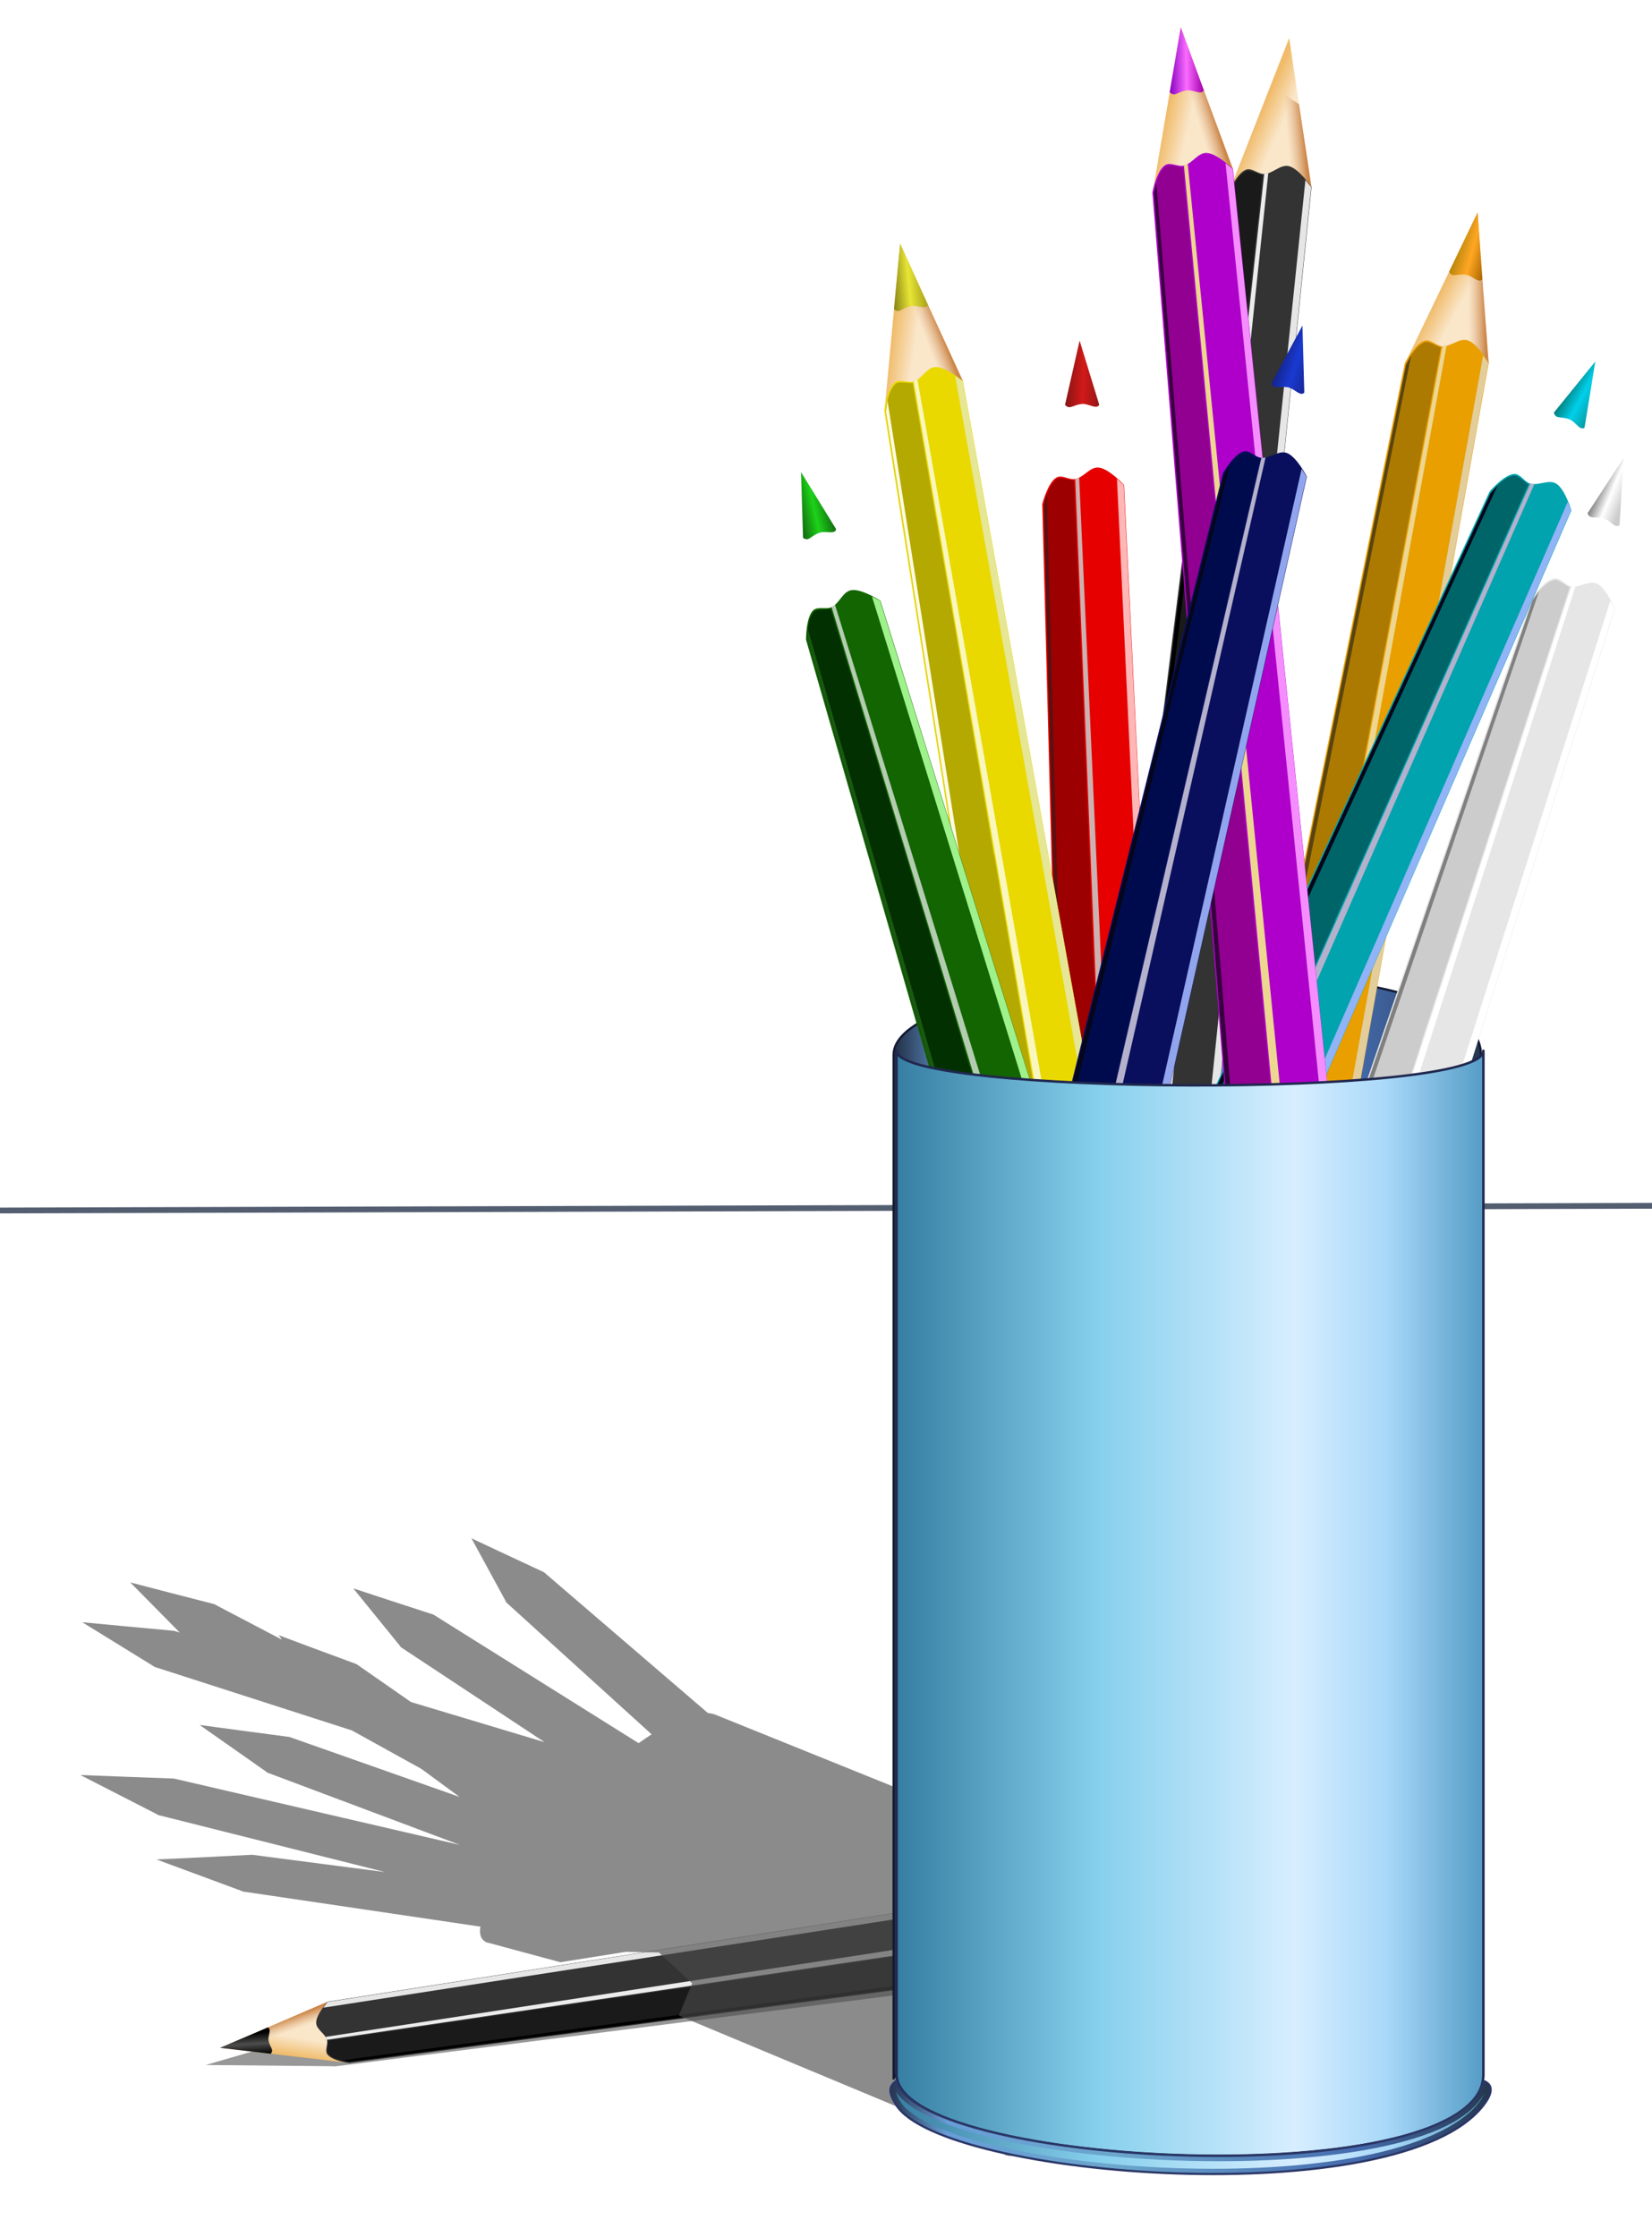 <?xml version="1.0" encoding="UTF-8" standalone="no"?>
<!-- Created with Inkscape (http://www.inkscape.org/) -->
<svg
    xmlns:inkscape="http://www.inkscape.org/namespaces/inkscape"
    xmlns:rdf="http://www.w3.org/1999/02/22-rdf-syntax-ns#"
    xmlns="http://www.w3.org/2000/svg"
    xmlns:sodipodi="http://sodipodi.sourceforge.net/DTD/sodipodi-0.dtd"
    xmlns:cc="http://creativecommons.org/ns#"
    xmlns:xlink="http://www.w3.org/1999/xlink"
    xmlns:dc="http://purl.org/dc/elements/1.1/"
    xmlns:svg="http://www.w3.org/2000/svg"
    xmlns:ns1="http://sozi.baierouge.fr"
    id="svg2"
    sodipodi:docname="lapis-de-cor.svg"
    inkscape:export-filename="/home/gustavo/Imagens/lapis-de-cor.png"
    viewBox="0 0 314.35 425.58"
    inkscape:export-xdpi="300"
    version="1.1"
    inkscape:export-ydpi="300"
    inkscape:version="0.48.2 r9819"
  >
  <defs
      id="defs4"
    >
    <linearGradient
        id="linearGradient5213"
      >
      <stop
          id="stop5215"
          style="stop-color:#23314a"
          offset="0"
      />
      <stop
          id="stop5217"
          style="stop-color:#689dd7"
          offset=".098"
      />
      <stop
          id="stop5219"
          style="stop-color:#6ba6cc"
          offset=".373"
      />
      <stop
          id="stop5221"
          style="stop-color:#456bae"
          offset=".778"
      />
      <stop
          id="stop5223"
          style="stop-color:#25374c"
          offset="1"
      />
    </linearGradient
    >
    <linearGradient
        id="linearGradient5187"
      >
      <stop
          id="stop5189"
          style="stop-color:#367ea2"
          offset="0"
      />
      <stop
          id="stop5191"
          style="stop-color:#87d0ed"
          offset=".346"
      />
      <stop
          id="stop5193"
          style="stop-color:#d7eeff"
          offset=".679"
      />
      <stop
          id="stop5195"
          style="stop-color:#a8d8f8"
          offset=".836"
      />
      <stop
          id="stop5197"
          style="stop-color:#559cc6"
          offset="1"
      />
    </linearGradient
    >
    <linearGradient
        id="linearGradient4191"
      >
      <stop
          id="stop4193"
          style="stop-color:#000000"
          offset="0"
      />
      <stop
          id="stop4195"
          style="stop-color:#4d4d4d"
          offset=".5"
      />
      <stop
          id="stop4197"
          style="stop-color:#000000"
          offset="1"
      />
    </linearGradient
    >
    <linearGradient
        id="linearGradient3919"
        inkscape:collect="always"
      >
      <stop
          id="stop3921"
          style="stop-color:#f0bb6a"
          offset="0"
      />
      <stop
          id="stop3923"
          style="stop-color:#fae6c9"
          offset="1"
      />
    </linearGradient
    >
    <linearGradient
        id="linearGradient3911"
        inkscape:collect="always"
      >
      <stop
          id="stop3913"
          style="stop-color:#cc8546"
          offset="0"
      />
      <stop
          id="stop3915"
          style="stop-color:#deaf85;stop-opacity:0"
          offset="1"
      />
    </linearGradient
    >
    <filter
        id="filter3882"
        inkscape:collect="always"
        color-interpolation-filters="sRGB"
      >
      <feGaussianBlur
          id="feGaussianBlur3884"
          stdDeviation="1.313"
          inkscape:collect="always"
      />
    </filter
    >
    <filter
        id="filter3886"
        inkscape:collect="always"
        color-interpolation-filters="sRGB"
      >
      <feGaussianBlur
          id="feGaussianBlur3888"
          stdDeviation="1.313"
          inkscape:collect="always"
      />
    </filter
    >
    <filter
        id="filter3890"
        inkscape:collect="always"
        color-interpolation-filters="sRGB"
      >
      <feGaussianBlur
          id="feGaussianBlur3892"
          stdDeviation="1.313"
          inkscape:collect="always"
      />
    </filter
    >
    <filter
        id="filter3894"
        inkscape:collect="always"
        color-interpolation-filters="sRGB"
      >
      <feGaussianBlur
          id="feGaussianBlur3896"
          stdDeviation="1.314"
          inkscape:collect="always"
      />
    </filter
    >
    <filter
        id="filter3907"
        inkscape:collect="always"
        color-interpolation-filters="sRGB"
      >
      <feGaussianBlur
          id="feGaussianBlur3909"
          stdDeviation="0.279"
          inkscape:collect="always"
      />
    </filter
    >
    <filter
        id="filter3969"
        inkscape:collect="always"
        color-interpolation-filters="sRGB"
      >
      <feGaussianBlur
          id="feGaussianBlur3971"
          stdDeviation="0.328"
          inkscape:collect="always"
      />
    </filter
    >
    <filter
        id="filter4095"
        inkscape:collect="always"
        color-interpolation-filters="sRGB"
      >
      <feGaussianBlur
          id="feGaussianBlur4097"
          stdDeviation="0.628"
          inkscape:collect="always"
      />
    </filter
    >
    <filter
        id="filter4099"
        inkscape:collect="always"
        color-interpolation-filters="sRGB"
      >
      <feGaussianBlur
          id="feGaussianBlur4101"
          stdDeviation="0.625"
          inkscape:collect="always"
      />
    </filter
    >
    <filter
        id="filter4258"
        inkscape:collect="always"
        color-interpolation-filters="sRGB"
      >
      <feGaussianBlur
          id="feGaussianBlur4260"
          stdDeviation="0.137"
          inkscape:collect="always"
      />
    </filter
    >
    <filter
        id="filter4278"
        inkscape:collect="always"
        color-interpolation-filters="sRGB"
      >
      <feGaussianBlur
          id="feGaussianBlur4280"
          stdDeviation="0.137"
          inkscape:collect="always"
      />
    </filter
    >
    <filter
        id="filter4298"
        inkscape:collect="always"
        color-interpolation-filters="sRGB"
      >
      <feGaussianBlur
          id="feGaussianBlur4300"
          stdDeviation="0.137"
          inkscape:collect="always"
      />
    </filter
    >
    <filter
        id="filter4318"
        inkscape:collect="always"
        color-interpolation-filters="sRGB"
      >
      <feGaussianBlur
          id="feGaussianBlur4320"
          stdDeviation="0.136"
          inkscape:collect="always"
      />
    </filter
    >
    <filter
        id="filter4338"
        inkscape:collect="always"
        color-interpolation-filters="sRGB"
      >
      <feGaussianBlur
          id="feGaussianBlur4340"
          stdDeviation="0.136"
          inkscape:collect="always"
      />
    </filter
    >
    <filter
        id="filter4358"
        inkscape:collect="always"
        color-interpolation-filters="sRGB"
      >
      <feGaussianBlur
          id="feGaussianBlur4360"
          stdDeviation="0.136"
          inkscape:collect="always"
      />
    </filter
    >
    <filter
        id="filter4378"
        inkscape:collect="always"
        color-interpolation-filters="sRGB"
      >
      <feGaussianBlur
          id="feGaussianBlur4380"
          stdDeviation="1.329"
          inkscape:collect="always"
      />
    </filter
    >
    <filter
        id="filter4398"
        inkscape:collect="always"
        color-interpolation-filters="sRGB"
      >
      <feGaussianBlur
          id="feGaussianBlur4400"
          stdDeviation="0.638"
          inkscape:collect="always"
      />
    </filter
    >
    <filter
        id="filter4442"
        height="1.027"
        width="3.122"
        color-interpolation-filters="sRGB"
        y="-.013"
        x="-1.061"
        inkscape:collect="always"
      >
      <feGaussianBlur
          id="feGaussianBlur4444"
          stdDeviation="2.481"
          inkscape:collect="always"
      />
    </filter
    >
    <filter
        id="filter5165"
        inkscape:collect="always"
        color-interpolation-filters="sRGB"
      >
      <feGaussianBlur
          id="feGaussianBlur5167"
          stdDeviation="0.747"
          inkscape:collect="always"
      />
    </filter
    >
    <filter
        id="filter5169"
        inkscape:collect="always"
        color-interpolation-filters="sRGB"
      >
      <feGaussianBlur
          id="feGaussianBlur5171"
          stdDeviation="0.39"
          inkscape:collect="always"
      />
    </filter
    >
    <filter
        id="filter5378"
        inkscape:collect="always"
      >
      <feGaussianBlur
          id="feGaussianBlur5380"
          stdDeviation="1.903"
          inkscape:collect="always"
      />
    </filter
    >
    <linearGradient
        id="linearGradient5726"
        y2="298.62"
        xlink:href="#linearGradient3919"
        gradientUnits="userSpaceOnUse"
        x2="528.64"
        y1="296.17"
        x1="517.98"
        inkscape:collect="always"
    />
    <linearGradient
        id="linearGradient5728"
        y2="300.04"
        xlink:href="#linearGradient3911"
        gradientUnits="userSpaceOnUse"
        x2="535.2"
        y1="297.91"
        x1="542.58"
        inkscape:collect="always"
    />
    <linearGradient
        id="linearGradient5730"
        y2="268.44"
        gradientUnits="userSpaceOnUse"
        x2="536.23"
        y1="268.44"
        x1="520.88"
        inkscape:collect="always"
      >
      <stop
          id="stop4025"
          style="stop-color:#881414"
          offset="0"
      />
      <stop
          id="stop4027"
          style="stop-color:#d21919"
          offset=".5"
      />
      <stop
          id="stop4029"
          style="stop-color:#951616"
          offset="1"
      />
    </linearGradient
    >
    <linearGradient
        id="linearGradient5736"
        y2="268.44"
        gradientUnits="userSpaceOnUse"
        x2="536.23"
        y1="268.44"
        x1="520.88"
        inkscape:collect="always"
      >
      <stop
          id="stop4129"
          style="stop-color:#888114"
          offset="0"
      />
      <stop
          id="stop4131"
          style="stop-color:#e7e636"
          offset=".5"
      />
      <stop
          id="stop4133"
          style="stop-color:#a8a019"
          offset="1"
      />
    </linearGradient
    >
    <linearGradient
        id="linearGradient5742"
        y2="268.44"
        gradientUnits="userSpaceOnUse"
        x2="536.23"
        y1="268.44"
        x1="520.88"
        inkscape:collect="always"
      >
      <stop
          id="stop4161"
          style="stop-color:#12650f"
          offset="0"
      />
      <stop
          id="stop4163"
          style="stop-color:#1dd219"
          offset=".5"
      />
      <stop
          id="stop4165"
          style="stop-color:#116c10"
          offset="1"
      />
    </linearGradient
    >
    <linearGradient
        id="linearGradient5748"
        y2="268.37"
        xlink:href="#linearGradient4191"
        gradientUnits="userSpaceOnUse"
        x2="533.68"
        y1="268.44"
        x1="520.88"
        inkscape:collect="always"
    />
    <linearGradient
        id="linearGradient5754"
        y2="268.37"
        gradientUnits="userSpaceOnUse"
        x2="533.68"
        y1="268.44"
        x1="520.88"
        inkscape:collect="always"
      >
      <stop
          id="stop4384"
          style="stop-color:#808080"
          offset="0"
      />
      <stop
          id="stop4386"
          style="stop-color:#ffffff"
          offset=".5"
      />
      <stop
          id="stop4388"
          style="stop-color:#cccccc"
          offset="1"
      />
    </linearGradient
    >
    <linearGradient
        id="linearGradient5760"
        y2="268.44"
        gradientUnits="userSpaceOnUse"
        x2="536.23"
        y1="268.44"
        x1="520.88"
        inkscape:collect="always"
      >
      <stop
          id="stop4428"
          style="stop-color:#b6840b"
          offset="0"
      />
      <stop
          id="stop4430"
          style="stop-color:#ffa723"
          offset=".5"
      />
      <stop
          id="stop4432"
          style="stop-color:#ab6700"
          offset="1"
      />
    </linearGradient
    >
    <linearGradient
        id="linearGradient5766"
        y2="268.44"
        gradientUnits="userSpaceOnUse"
        x2="536.23"
        y1="268.44"
        x1="520.88"
        inkscape:collect="always"
      >
      <stop
          id="stop5628"
          style="stop-color:#007e7c"
          offset="0"
      />
      <stop
          id="stop5630"
          style="stop-color:#00d0eb"
          offset=".5"
      />
      <stop
          id="stop5632"
          style="stop-color:#079ca4"
          offset="1"
      />
    </linearGradient
    >
    <linearGradient
        id="linearGradient5772"
        y2="268.44"
        gradientUnits="userSpaceOnUse"
        x2="536.23"
        y1="268.44"
        x1="520.88"
        inkscape:collect="always"
      >
      <stop
          id="stop4472"
          style="stop-color:#8800c1"
          offset="0"
      />
      <stop
          id="stop4474"
          style="stop-color:#fa6bff"
          offset=".5"
      />
      <stop
          id="stop4476"
          style="stop-color:#a200ab"
          offset="1"
      />
    </linearGradient
    >
    <linearGradient
        id="linearGradient5778"
        y2="268.44"
        gradientUnits="userSpaceOnUse"
        x2="536.23"
        y1="268.44"
        x1="520.88"
        inkscape:collect="always"
      >
      <stop
          id="stop3945"
          style="stop-color:#142388"
          offset="0"
      />
      <stop
          id="stop3951"
          style="stop-color:#193ad2"
          offset=".5"
      />
      <stop
          id="stop3947"
          style="stop-color:#162795"
          offset="1"
      />
    </linearGradient
    >
    <linearGradient
        id="linearGradient5780"
        y2="258.51"
        xlink:href="#linearGradient5187"
        gradientUnits="userSpaceOnUse"
        x2="-1340.5"
        gradientTransform="translate(0,-120)"
        y1="258.51"
        x1="-1604.5"
        inkscape:collect="always"
    />
    <linearGradient
        id="linearGradient5782"
        y2="374.31"
        xlink:href="#linearGradient5213"
        gradientUnits="userSpaceOnUse"
        x2="-1336.3"
        y1="374.31"
        x1="-1608.1"
        inkscape:collect="always"
    />
    <linearGradient
        id="linearGradient5784"
        y2="375.63"
        xlink:href="#linearGradient5187"
        gradientUnits="userSpaceOnUse"
        x2="-1338.4"
        y1="375.63"
        x1="-1606.5"
        inkscape:collect="always"
    />
    <linearGradient
        id="linearGradient5872"
        y2="103.91"
        xlink:href="#linearGradient5213"
        gradientUnits="userSpaceOnUse"
        x2="-1340"
        gradientTransform="matrix(.423 0 0 .423 1149.1 803.27)"
        y1="103.91"
        x1="-1605"
        inkscape:collect="always"
    />
    <filter
        id="filter5981"
        inkscape:collect="always"
      >
      <feGaussianBlur
          id="feGaussianBlur5983"
          stdDeviation="1.914"
          inkscape:collect="always"
      />
    </filter
    >
  </defs
  >
  <sodipodi:namedview
      id="base"
      fit-margin-left="5"
      inkscape:snap-center="true"
      inkscape:zoom="1.6714731"
      borderopacity="1.0"
      inkscape:snap-intersection-paths="true"
      inkscape:cx="164.69862"
      inkscape:cy="109.27731"
      inkscape:snap-bbox-midpoints="true"
      inkscape:object-paths="true"
      inkscape:window-maximized="1"
      inkscape:snap-bbox="true"
      showgrid="false"
      fit-margin-right="5"
      inkscape:snap-midpoints="true"
      inkscape:snap-global="true"
      inkscape:bbox-nodes="true"
      bordercolor="#666666"
      inkscape:window-x="0"
      inkscape:window-y="25"
      inkscape:snap-smooth-nodes="true"
      inkscape:window-width="1366"
      inkscape:object-nodes="true"
      fit-margin-bottom="5"
      inkscape:snap-page="true"
      inkscape:pageopacity="0.0"
      inkscape:pageshadow="2"
      pagecolor="#ffffff"
      inkscape:snap-object-midpoints="true"
      inkscape:bbox-paths="true"
      inkscape:document-units="px"
      inkscape:snap-bbox-edge-midpoints="true"
      inkscape:current-layer="layer1"
      inkscape:window-height="688"
      fit-margin-top="5"
  />
  <g
      id="layer1"
      inkscape:label="Camada 1"
      inkscape:groupmode="layer"
      transform="translate(-299.8 -556.81)"
    >
    <g
        id="g5985"
      >
      <path
          id="path5950"
          d="m496.09 918.71-143.19 22.594-11.375 4.906-9.094 3.906 23.906 2.75c0.38 0.076 0.656 0.125 0.656 0.125l142.38-19.188-1.531-6.969h0.031l-0.281-1.219-1.25-5.688-0.25-1.219z"
          style="filter:url(#filter3969);fill-opacity:.569;fill:#4a4a4a"
          transform="matrix(.999 -.053 .029 .545 -20.706 449.52)"
          inkscape:connector-curvature="0"
      />
      <g
          id="g5876"
          transform="matrix(-.021 -.327 .327 -.021 270.41 1123.8)"
        >
        <path
            id="path5878"
            d="m526.2 251.71 22.726 64.332-3.496 23.553-10.839 6.643-8.741 0.35-13.111-21.105z"
            sodipodi:nodetypes="ccccccc"
            style="filter:url(#filter3969);fill:url(#linearGradient5726)"
            inkscape:connector-curvature="0"
        />
        <path
            id="path5880"
            sodipodi:nodetypes="cccccc"
            d="m548.92 315.69-12.687-35.565-8.405-3.424 9.205 31.647 4.895 8.216z"
            style="filter:url(#filter3907);fill:url(#linearGradient5728)"
            inkscape:connector-curvature="0"
        />
        <path
            id="path5882"
            d="m526.2 251.71 10.039 28.417c-1.135 2.428-4.79-0.433-7.78-0-4.354 0.63-5.248 2.996-7.574 0.717z"
            sodipodi:nodetypes="ccscc"
            style="filter:url(#filter4278);fill:url(#linearGradient5748)"
            inkscape:connector-curvature="0"
        />
        <path
            id="path5884"
            d="m512.56 325.83s2.051-9.912 5.944-12.237c2.403-1.436 5.666 0.991 8.391 0.35 3.757-0.885 6.28-5.689 10.139-5.594 4.656 0.114 11.887 7.342 11.887 7.342l40.208 440.19-46.501 6.993z"
            sodipodi:nodetypes="cssscccc"
            style="filter:url(#filter4099);fill:#333333"
            inkscape:connector-curvature="0"
        />
        <path
            id="path5886"
            style="filter:url(#filter3894);fill:#e6e6e6"
            d="m519.25 366.61 2.927 2.943 5.425 442.31-3.752 0.18z"
            sodipodi:nodetypes="ccccc"
            inkscape:connector-curvature="0"
            transform="matrix(.995 -.101 .079 .997 0 0)"
        />
        <path
            id="path5888"
            sodipodi:nodetypes="ccccc"
            style="filter:url(#filter3890);fill:#ececec"
            inkscape:connector-curvature="0"
            d="m526.89 313.94 1.73-0.695 39.246 445.83-3.812 0.573z"
        />
        <path
            id="path5890"
            style="filter:url(#filter3886);fill:#1a1a1a"
            inkscape:connector-curvature="0"
            d="m520.06 313.88c-0.909 0.04-1.338 0.303-1.906 0.844-0.585 0.556-1.47 1.645-1.938 2.438-1.385 2.348-2.938 7.38-2.938 9.531 0 1.06 3.094 46.524 6.844 101s6.812 99.424 6.812 99.906v0.875h0.062l0.156 1.5c0.242 2.525 15.156 220.3 15.156 221.31v0.969l0.031 0.344c0.015 0.174 0.145 2.337 0.312 4.812s0.33 4.593 0.344 4.719c0.019 0.175 0.038 0.25 0.094 0.25 0.088 0 20.483-3.078 20.5-3.094 0.007-0.006-0.125-1.53-0.281-3.406s-0.281-3.481-0.281-3.531v-0.094l-0.188-1.156c-0.103-0.625-4.345-50.965-9.406-111.88l-9.188-110.75h-0.188l-0.03-1.47c-0.009-0.817-3.961-48.929-8.812-106.91l-8.844-105.41-1.562-0.25c-2.477-0.406-3.841-0.603-4.75-0.562z"
        />
        <path
            id="path5892"
            d="m513.29 326.37 1.092-4.861 30.816 440.55-2.105 0.311z"
            sodipodi:nodetypes="ccccc"
            style="filter:url(#filter3882);fill:#000000"
            inkscape:connector-curvature="0"
        />
      </g
      >
      <path
          id="path5360"
          d="m299.8 787.13 314.35-0.896"
          style="opacity:.779;stroke-linejoin:round;stroke:#23314a;stroke-linecap:round;stroke-width:1.1;fill:none"
          inkscape:connector-curvature="0"
      />
      <path
          id="path4702"
          style="opacity:.8;filter:url(#filter5981);fill:#4a4a4a"
          d="m-1913.4-491.05-4.969 29.219-7.375 43.188c-0.284 1.111-0.438 1.875-0.438 1.875l13.344 166.25-8.594 68.75-10.406 42.125-7.188-146.34-11.188-36.062-8.844-28.812-6.531 28.875-9.781 43.094c-0.27 0.886-0.438 1.5-0.438 1.5l4.5 168.59-40.531-224.06-15.75-34.312-12.5-27.406-2.75 29.469-4.062 43.688c-0.194 1.111-0.281 1.875-0.281 1.875l28.562 180.75-30.031-95.656-19.938-32.094-15.812-25.656 0.969 29.594 1.406 43.906c-0.051 1.092-0.031 1.844-0.031 1.844l50.156 173.31c-6.307 3.837-10.124 8.086-10.75 12.719-0.063-0.215-0.125-0.437-0.125-0.656v2l8.146 59.498 30.402 34.989 10.468 21.369-14.349 40.83-31.098 12.242-3.569 289.54v2c0-0.214 0.065-0.416 0.125-0.625 1.163 8.532 13.181 15.816 31.531 21.5-17.441-5.364-29.274-12.101-31.719-19.938-3.597 2.561-3.452 5.413 0 10.844 20.911 32.896 226.48 49.056 264.16 0 3.001-3.908 5.343-8.817 0-10.844-0.551 2.333-1.6 4.523-3.062 6.594 1.661-2.505 2.659-5.206 2.906-8.094 0.041 0.187 0.062 0.372 0.062 0.562v-2-458.47-2c0 0.19-0.022 0.376-0.062 0.562-0.136-1.593-0.484-3.118-1.062-4.594l61.562-194.12 2.094-37.688 1.75-30.094-16.188 24.781-24.094 36.906c-0.622 0.809-1 1.344-1 1.344l-60.438 176.75c-3.672-0.963-7.572-1.834-11.625-2.625l37.719-212.53-2.875-37.656-2.188-30.031-12.812 26.688-19.062 39.719c-0.517 0.894-0.812 1.5-0.812 1.5l-30.469 151.94-11.406-110.56 13.156-58.844-1.219-37.719-0.844-30.125-2.625 4.875 6.75-65.812-5.625-37.344-4.406-29.812-24.875 63.5-0.5-4.844-13.094-35.406-10.375-28.312zm-92.656 944.38c1.48 0.411 2.984 0.795 4.531 1.188s3.141 0.783 4.75 1.156c1.609 0.373 3.239 0.74 4.906 1.094-1.664-0.353-3.3-0.722-4.906-1.094-1.61-0.373-3.201-0.765-4.75-1.156-1.54-0.389-3.056-0.78-4.531-1.188zm25.156 5.531c1.572 0.275 3.142 0.553 4.75 0.812 1.819 0.293 3.67 0.571 5.531 0.844 3.722 0.545 7.508 1.071 11.375 1.531-3.861-0.463-7.658-0.984-11.375-1.531-1.863-0.274-3.711-0.549-5.531-0.844-1.601-0.259-3.184-0.538-4.75-0.812zm139.72 3.156c-1.392 0.198-2.799 0.381-4.219 0.562-30.957 3.954-68.223 3.927-102.06 0.719-1.992-0.189-3.972-0.383-5.938-0.594 1.964 0.209 3.947 0.407 5.938 0.594 33.83 3.177 71.143 3.172 102.06-0.719 1.419-0.179 2.827-0.367 4.219-0.562z"
          sodipodi:nodetypes="cccccccccccccccccccccccccccccccccccccccccssccccccccccccccccccccccccccccccccccccccsscscccsscssccsscssc"
          transform="matrix(.165 -.164 .213 .086 735.75 593.9)"
          inkscape:connector-curvature="0"
      />
      <path
          id="path4481"
          sodipodi:nodetypes="ccccc"
          style="stroke:#141931;stroke-width:.423;fill:url(#linearGradient5872)"
          inkscape:connector-curvature="0"
          d="m469.84 952.47c0-8.459 111.76-9.121 111.76 0v-194.94c0-23.267-111.76-17.875-111.76 0z"
      />
      <g
          id="g3995"
          transform="matrix(.423 .018 -.018 .423 287.18 505.67)"
        >
        <path
            id="path3997"
            d="m526.2 251.71 22.726 64.332-3.496 23.553-10.839 6.643-8.741 0.35-13.111-21.105z"
            sodipodi:nodetypes="ccccccc"
            style="filter:url(#filter3969);fill:url(#linearGradient5726)"
            inkscape:connector-curvature="0"
        />
        <path
            id="path3999"
            d="m548.92 315.69-12.687-35.565-8.822-4.877 9.622 33.1 4.895 8.216z"
            sodipodi:nodetypes="cccccc"
            style="filter:url(#filter3907);fill:url(#linearGradient5728)"
            inkscape:connector-curvature="0"
        />
        <path
            id="path4001"
            d="m526.2 251.71 10.039 28.417c-1.135 2.428-4.79-0.433-7.78-0-4.354 0.63-5.248 2.996-7.574 0.717z"
            sodipodi:nodetypes="ccscc"
            style="filter:url(#filter4338);fill:url(#linearGradient5730)"
            inkscape:connector-curvature="0"
        />
        <path
            id="path4003"
            d="m512.56 325.83s2.051-9.912 5.944-12.237c2.403-1.436 5.666 0.991 8.391 0.35 3.757-0.885 6.28-5.689 10.139-5.594 4.656 0.114 11.887 7.342 11.887 7.342l40.208 440.19-46.501 6.993z"
            sodipodi:nodetypes="cssscccc"
            style="filter:url(#filter4095);fill:#e70000"
            inkscape:connector-curvature="0"
        />
        <path
            id="path4005"
            style="filter:url(#filter3894);fill:#ffb6b6"
            d="m519.25 366.61 2.927 2.943 5.425 442.31-3.752 0.18z"
            sodipodi:nodetypes="ccccc"
            inkscape:connector-curvature="0"
            transform="matrix(.995 -.101 .079 .997 0 0)"
        />
        <path
            id="path4007"
            sodipodi:nodetypes="ccccc"
            style="filter:url(#filter3890);fill:#ccb1b1"
            inkscape:connector-curvature="0"
            d="m526.89 313.94 1.73-0.695 39.246 445.83-3.812 0.573z"
        />
        <path
            id="path4009"
            style="filter:url(#filter3886);fill:#9c0000"
            inkscape:connector-curvature="0"
            d="m520.06 313.88c-0.909 0.04-1.338 0.303-1.906 0.844-0.585 0.556-1.47 1.645-1.938 2.438-1.385 2.348-2.938 7.38-2.938 9.531 0 1.06 3.094 46.524 6.844 101s6.812 99.424 6.812 99.906v0.875h0.062l0.156 1.5c0.242 2.525 15.156 220.3 15.156 221.31v0.969l0.031 0.344c0.015 0.174 0.145 2.337 0.312 4.812s0.33 4.593 0.344 4.719c0.019 0.175 0.038 0.25 0.094 0.25 0.088 0 20.483-3.078 20.5-3.094 0.007-0.006-0.125-1.53-0.281-3.406s-0.281-3.481-0.281-3.531v-0.094l-0.188-1.156c-0.103-0.625-4.345-50.965-9.406-111.88l-9.188-110.75h-0.188l-0.03-1.47c-0.009-0.817-3.961-48.929-8.812-106.91l-8.844-105.41-1.562-0.25c-2.477-0.406-3.841-0.603-4.75-0.562z"
        />
        <path
            id="path4011"
            d="m513.29 326.37 1.092-4.861 30.816 440.55-2.105 0.311z"
            sodipodi:nodetypes="ccccc"
            style="filter:url(#filter3882);fill:#591111"
            inkscape:connector-curvature="0"
        />
      </g
      >
      <g
          id="g4103"
          transform="matrix(.422 -.037 .037 .422 239.71 516.4)"
        >
        <path
            id="path4105"
            sodipodi:nodetypes="ccccccc"
            style="filter:url(#filter3969);fill:url(#linearGradient5726)"
            inkscape:connector-curvature="0"
            d="m526.2 251.71 22.726 64.332-3.496 23.553-10.839 6.643-8.741 0.35-13.111-21.105z"
        />
        <path
            id="path4107"
            sodipodi:nodetypes="cccccc"
            style="filter:url(#filter3907);fill:url(#linearGradient5728)"
            inkscape:connector-curvature="0"
            d="m548.92 315.69-12.687-35.565-8.822-4.877 9.622 33.1 4.895 8.216z"
        />
        <path
            id="path4109"
            sodipodi:nodetypes="ccscc"
            style="filter:url(#filter4358);fill:url(#linearGradient5736)"
            inkscape:connector-curvature="0"
            d="m526.2 251.71 10.039 28.417c-1.135 2.428-4.79-0.433-7.78-0-4.354 0.63-5.248 2.996-7.574 0.717z"
        />
        <path
            id="path4111"
            sodipodi:nodetypes="cssscccc"
            style="filter:url(#filter4095);fill:#e9d900"
            inkscape:connector-curvature="0"
            d="m512.56 325.83s2.051-9.912 5.944-12.237c2.403-1.436 5.666 0.991 8.391 0.35 3.757-0.885 6.28-5.689 10.139-5.594 4.656 0.114 11.887 7.342 11.887 7.342l40.208 440.19-46.501 6.993z"
        />
        <path
            id="path4113"
            style="filter:url(#filter3894);fill:#e6e697"
            d="m519.25 366.61 2.927 2.943 5.425 442.31-3.752 0.18z"
            sodipodi:nodetypes="ccccc"
            inkscape:connector-curvature="0"
            transform="matrix(.995 -.101 .079 .997 0 0)"
        />
        <path
            id="path4115"
            d="m526.89 313.94 1.73-0.695 39.246 445.83-3.812 0.573z"
            sodipodi:nodetypes="ccccc"
            style="filter:url(#filter3890);fill:#f9f7be"
            inkscape:connector-curvature="0"
        />
        <path
            id="path4117"
            style="filter:url(#filter3886);fill:#b4a900"
            inkscape:connector-curvature="0"
            d="m520.06 313.88c-0.909 0.04-1.338 0.303-1.906 0.844-0.585 0.556-1.47 1.645-1.938 2.438-1.385 2.348-2.938 7.38-2.938 9.531 0 1.06 3.094 46.524 6.844 101s6.812 99.424 6.812 99.906v0.875h0.062l0.156 1.5c0.242 2.525 15.156 220.3 15.156 221.31v0.969l0.031 0.344c0.015 0.174 0.145 2.337 0.312 4.812s0.33 4.593 0.344 4.719c0.019 0.175 0.038 0.25 0.094 0.25 0.088 0 20.483-3.078 20.5-3.094 0.007-0.006-0.125-1.53-0.281-3.406s-0.281-3.481-0.281-3.531v-0.094l-0.188-1.156c-0.103-0.625-4.345-50.965-9.406-111.88l-9.188-110.75h-0.188l-0.03-1.47c-0.009-0.817-3.961-48.929-8.812-106.91l-8.844-105.41-1.562-0.25c-2.477-0.406-3.841-0.603-4.75-0.562z"
        />
        <path
            id="path4119"
            sodipodi:nodetypes="ccccc"
            style="filter:url(#filter3882);fill:#fdfbe3"
            inkscape:connector-curvature="0"
            d="m513.29 326.37 1.092-4.861 30.816 440.55-2.105 0.311z"
        />
      </g
      >
      <g
          id="g4135"
          transform="matrix(.414 -.089 .089 .414 211.97 589.25)"
        >
        <path
            id="path4137"
            d="m526.2 251.71 22.726 64.332-3.496 23.553-10.839 6.643-8.741 0.35-13.111-21.105z"
            sodipodi:nodetypes="ccccccc"
            style="filter:url(#filter3969);fill:url(#linearGradient5726)"
            inkscape:connector-curvature="0"
        />
        <path
            id="path4139"
            sodipodi:nodetypes="cccccc"
            d="m548.92 315.69-12.687-35.565-8.405-3.424 9.205 31.647 4.895 8.216z"
            style="filter:url(#filter3907);fill:url(#linearGradient5728)"
            inkscape:connector-curvature="0"
        />
        <path
            id="path4141"
            d="m526.2 251.71 10.039 28.417c-1.135 2.428-4.79-0.433-7.78-0-4.354 0.63-5.248 2.996-7.574 0.717z"
            sodipodi:nodetypes="ccscc"
            style="filter:url(#filter4298);fill:url(#linearGradient5742)"
            inkscape:connector-curvature="0"
        />
        <path
            id="path4143"
            d="m512.56 325.83s2.051-9.912 5.944-12.237c2.403-1.436 5.666 0.991 8.391 0.35 3.757-0.885 6.28-5.689 10.139-5.594 4.656 0.114 11.887 7.342 11.887 7.342l40.208 440.19-46.501 6.993z"
            sodipodi:nodetypes="cssscccc"
            style="filter:url(#filter4099);fill:#126500"
            inkscape:connector-curvature="0"
        />
        <path
            id="path4145"
            style="filter:url(#filter3894);fill:#9ff18c"
            d="m519.25 366.61 2.927 2.943 5.425 442.31-3.752 0.18z"
            sodipodi:nodetypes="ccccc"
            inkscape:connector-curvature="0"
            transform="matrix(.995 -.101 .079 .997 0 0)"
        />
        <path
            id="path4147"
            sodipodi:nodetypes="ccccc"
            style="filter:url(#filter3890);fill:#b4ccb1"
            inkscape:connector-curvature="0"
            d="m526.89 313.94 1.73-0.695 39.246 445.83-3.812 0.573z"
        />
        <path
            id="path4149"
            style="filter:url(#filter3886);fill:#033000"
            inkscape:connector-curvature="0"
            d="m520.06 313.88c-0.909 0.04-1.338 0.303-1.906 0.844-0.585 0.556-1.47 1.645-1.938 2.438-1.385 2.348-2.938 7.38-2.938 9.531 0 1.06 3.094 46.524 6.844 101s6.812 99.424 6.812 99.906v0.875h0.062l0.156 1.5c0.242 2.525 15.156 220.3 15.156 221.31v0.969l0.031 0.344c0.015 0.174 0.145 2.337 0.312 4.812s0.33 4.593 0.344 4.719c0.019 0.175 0.038 0.25 0.094 0.25 0.088 0 20.483-3.078 20.5-3.094 0.007-0.006-0.125-1.53-0.281-3.406s-0.281-3.481-0.281-3.531v-0.094l-0.188-1.156c-0.103-0.625-4.345-50.965-9.406-111.88l-9.188-110.75h-0.188l-0.03-1.47c-0.009-0.817-3.961-48.929-8.812-106.91l-8.844-105.41-1.562-0.25c-2.477-0.406-3.841-0.603-4.75-0.562z"
        />
        <path
            id="path4151"
            d="m513.29 326.37 1.092-4.861 30.816 440.55-2.105 0.311z"
            sodipodi:nodetypes="ccccc"
            style="filter:url(#filter3882);fill:#195911"
            inkscape:connector-curvature="0"
        />
      </g
      >
      <g
          id="g4167"
          transform="matrix(.415 .081 -.081 .415 347.13 416.95)"
        >
        <path
            id="path4169"
            sodipodi:nodetypes="ccccccc"
            style="filter:url(#filter3969);fill:url(#linearGradient5726)"
            inkscape:connector-curvature="0"
            d="m526.2 251.71 22.726 64.332-3.496 23.553-10.839 6.643-8.741 0.35-13.111-21.105z"
        />
        <path
            id="path4171"
            sodipodi:nodetypes="cccccc"
            inkscape:connector-curvature="0"
            style="filter:url(#filter3907);fill:url(#linearGradient5728)"
            d="m548.92 315.69-12.687-35.565-8.405-3.424 9.205 31.647 4.895 8.216z"
        />
        <path
            id="path4173"
            sodipodi:nodetypes="ccscc"
            style="filter:url(#filter4278);fill:url(#linearGradient5748)"
            inkscape:connector-curvature="0"
            d="m526.2 251.71 10.039 28.417c-1.135 2.428-4.79-0.433-7.78-0-4.354 0.63-5.248 2.996-7.574 0.717z"
        />
        <path
            id="path4175"
            sodipodi:nodetypes="cssscccc"
            style="filter:url(#filter4099);fill:#333333"
            inkscape:connector-curvature="0"
            d="m512.56 325.83s2.051-9.912 5.944-12.237c2.403-1.436 5.666 0.991 8.391 0.35 3.757-0.885 6.28-5.689 10.139-5.594 4.656 0.114 11.887 7.342 11.887 7.342l40.208 440.19-46.501 6.993z"
        />
        <path
            id="path4177"
            style="filter:url(#filter3894);fill:#e6e6e6"
            d="m519.25 366.61 2.927 2.943 5.425 442.31-3.752 0.18z"
            sodipodi:nodetypes="ccccc"
            inkscape:connector-curvature="0"
            transform="matrix(.995 -.101 .079 .997 0 0)"
        />
        <path
            id="path4179"
            d="m526.89 313.94 1.73-0.695 39.246 445.83-3.812 0.573z"
            sodipodi:nodetypes="ccccc"
            style="filter:url(#filter3890);fill:#ececec"
            inkscape:connector-curvature="0"
        />
        <path
            id="path4181"
            style="filter:url(#filter3886);fill:#1a1a1a"
            inkscape:connector-curvature="0"
            d="m520.06 313.88c-0.909 0.04-1.338 0.303-1.906 0.844-0.585 0.556-1.47 1.645-1.938 2.438-1.385 2.348-2.938 7.38-2.938 9.531 0 1.06 3.094 46.524 6.844 101s6.812 99.424 6.812 99.906v0.875h0.062l0.156 1.5c0.242 2.525 15.156 220.3 15.156 221.31v0.969l0.031 0.344c0.015 0.174 0.145 2.337 0.312 4.812s0.33 4.593 0.344 4.719c0.019 0.175 0.038 0.25 0.094 0.25 0.088 0 20.483-3.078 20.5-3.094 0.007-0.006-0.125-1.53-0.281-3.406s-0.281-3.481-0.281-3.531v-0.094l-0.188-1.156c-0.103-0.625-4.345-50.965-9.406-111.88l-9.188-110.75h-0.188l-0.03-1.47c-0.009-0.817-3.961-48.929-8.812-106.91l-8.844-105.41-1.562-0.25c-2.477-0.406-3.841-0.603-4.75-0.562z"
        />
        <path
            id="path4183"
            sodipodi:nodetypes="ccccc"
            style="filter:url(#filter3882);fill:#000000"
            inkscape:connector-curvature="0"
            d="m513.29 326.37 1.092-4.861 30.816 440.55-2.105 0.311z"
        />
      </g
      >
      <g
          id="g4218"
          transform="matrix(.39 .164 -.164 .39 444.79 459.52)"
        >
        <path
            id="path4220"
            d="m526.2 251.71 22.726 64.332-3.496 23.553-10.839 6.643-8.741 0.35-13.111-21.105z"
            sodipodi:nodetypes="ccccccc"
            style="filter:url(#filter3969);fill:url(#linearGradient5726)"
            inkscape:connector-curvature="0"
        />
        <path
            id="path4222"
            sodipodi:nodetypes="cccccc"
            d="m548.92 315.69-12.687-35.565-8.405-3.424 9.205 31.647 4.895 8.216z"
            style="filter:url(#filter3907);fill:url(#linearGradient5728)"
            inkscape:connector-curvature="0"
        />
        <path
            id="path4224"
            d="m526.2 251.71 10.039 28.417c-1.135 2.428-4.79-0.433-7.78-0-4.354 0.63-5.248 2.996-7.574 0.717z"
            sodipodi:nodetypes="ccscc"
            style="filter:url(#filter4258);fill:url(#linearGradient5754)"
            inkscape:connector-curvature="0"
        />
        <path
            id="path4226"
            d="m512.56 325.83s2.051-9.912 5.944-12.237c2.403-1.436 5.666 0.991 8.391 0.35 3.757-0.885 6.28-5.689 10.139-5.594 4.656 0.114 11.887 7.342 11.887 7.342l40.208 440.19-46.501 6.993z"
            sodipodi:nodetypes="cssscccc"
            style="filter:url(#filter4398);fill:#e6e6e6"
            inkscape:connector-curvature="0"
        />
        <path
            id="path4228"
            style="filter:url(#filter3894);fill:#ffffff"
            d="m519.25 366.61 2.927 2.943 5.425 442.31-3.752 0.18z"
            sodipodi:nodetypes="ccccc"
            inkscape:connector-curvature="0"
            transform="matrix(.995 -.101 .079 .997 0 0)"
        />
        <path
            id="path4230"
            sodipodi:nodetypes="ccccc"
            style="filter:url(#filter3890);fill:#ffffff"
            inkscape:connector-curvature="0"
            d="m526.89 313.94 1.73-0.695 39.246 445.83-3.812 0.573z"
        />
        <path
            id="path4232"
            style="filter:url(#filter4378);fill:#cccccc"
            inkscape:connector-curvature="0"
            d="m520.06 313.88c-0.909 0.04-1.338 0.303-1.906 0.844-0.585 0.556-1.47 1.645-1.938 2.438-1.385 2.348-2.938 7.38-2.938 9.531 0 1.06 3.094 46.524 6.844 101s6.812 99.424 6.812 99.906v0.875h0.062l0.156 1.5c0.242 2.525 15.156 220.3 15.156 221.31v0.969l0.031 0.344c0.015 0.174 0.145 2.337 0.312 4.812s0.33 4.593 0.344 4.719c0.019 0.175 0.038 0.25 0.094 0.25 0.088 0 20.483-3.078 20.5-3.094 0.007-0.006-0.125-1.53-0.281-3.406s-0.281-3.481-0.281-3.531v-0.094l-0.188-1.156c-0.103-0.625-4.345-50.965-9.406-111.88l-9.188-110.75h-0.188l-0.03-1.47c-0.009-0.817-3.961-48.929-8.812-106.91l-8.844-105.41-1.562-0.25c-2.477-0.406-3.841-0.603-4.75-0.562z"
        />
        <path
            id="path4234"
            d="m513.29 326.37 1.092-4.861 30.816 440.55-2.105 0.311z"
            sodipodi:nodetypes="ccccc"
            style="filter:url(#filter3882);fill:#808080"
            inkscape:connector-curvature="0"
        />
      </g
      >
      <g
          id="g4402"
          transform="matrix(.408 .112 -.112 .408 394.47 435.6)"
        >
        <path
            id="path4404"
            sodipodi:nodetypes="ccccccc"
            style="filter:url(#filter3969);fill:url(#linearGradient5726)"
            inkscape:connector-curvature="0"
            d="m526.2 251.71 22.726 64.332-3.496 23.553-10.839 6.643-8.741 0.35-13.111-21.105z"
        />
        <path
            id="path4406"
            sodipodi:nodetypes="cccccc"
            style="filter:url(#filter3907);fill:url(#linearGradient5728)"
            inkscape:connector-curvature="0"
            d="m548.92 315.69-12.687-35.565-8.822-4.877 9.622 33.1 4.895 8.216z"
        />
        <path
            id="path4408"
            sodipodi:nodetypes="ccscc"
            style="filter:url(#filter4338);fill:url(#linearGradient5760)"
            inkscape:connector-curvature="0"
            d="m526.2 251.71 10.039 28.417c-1.135 2.428-4.79-0.433-7.78-0-4.354 0.63-5.248 2.996-7.574 0.717z"
        />
        <path
            id="path4410"
            sodipodi:nodetypes="cssscccc"
            style="filter:url(#filter4095);fill:#e99f00"
            inkscape:connector-curvature="0"
            d="m512.56 325.83s2.051-9.912 5.944-12.237c2.403-1.436 5.666 0.991 8.391 0.35 3.757-0.885 6.28-5.689 10.139-5.594 4.656 0.114 11.887 7.342 11.887 7.342l40.208 440.19-46.501 6.993z"
        />
        <path
            id="path4412"
            style="filter:url(#filter3894);fill:#e2cd9b"
            d="m519.25 366.61 2.927 2.943 5.425 442.31-3.752 0.18z"
            sodipodi:nodetypes="ccccc"
            inkscape:connector-curvature="0"
            transform="matrix(.995 -.101 .079 .997 0 0)"
        />
        <path
            id="path4414"
            d="m526.89 313.94 1.73-0.695 39.246 445.83-3.812 0.573z"
            sodipodi:nodetypes="ccccc"
            style="filter:url(#filter3890);fill:#edd690"
            inkscape:connector-curvature="0"
        />
        <path
            id="path4416"
            style="filter:url(#filter3886);fill:#ac7a00"
            inkscape:connector-curvature="0"
            d="m520.06 313.88c-0.909 0.04-1.338 0.303-1.906 0.844-0.585 0.556-1.47 1.645-1.938 2.438-1.385 2.348-2.938 7.38-2.938 9.531 0 1.06 3.094 46.524 6.844 101s6.812 99.424 6.812 99.906v0.875h0.062l0.156 1.5c0.242 2.525 15.156 220.3 15.156 221.31v0.969l0.031 0.344c0.015 0.174 0.145 2.337 0.312 4.812s0.33 4.593 0.344 4.719c0.019 0.175 0.038 0.25 0.094 0.25 0.088 0 20.483-3.078 20.5-3.094 0.007-0.006-0.125-1.53-0.281-3.406s-0.281-3.481-0.281-3.531v-0.094l-0.188-1.156c-0.103-0.625-4.345-50.965-9.406-111.88l-9.188-110.75h-0.188l-0.03-1.47c-0.009-0.817-3.961-48.929-8.812-106.91l-8.844-105.41-1.562-0.25c-2.477-0.406-3.841-0.603-4.75-0.562z"
        />
        <path
            id="path4418"
            sodipodi:nodetypes="ccccc"
            style="filter:url(#filter3882);fill:#594411"
            inkscape:connector-curvature="0"
            d="m513.29 326.37 1.092-4.861 30.816 440.55-2.105 0.311z"
        />
      </g
      >
      <g
          id="g5596"
          transform="matrix(.371 .203 -.203 .371 459.24 425.39)"
        >
        <path
            id="path5598"
            d="m526.2 251.71 22.726 64.332-3.496 23.553-10.839 6.643-8.741 0.35-13.111-21.105z"
            sodipodi:nodetypes="ccccccc"
            style="filter:url(#filter3969);fill:url(#linearGradient5726)"
            inkscape:connector-curvature="0"
        />
        <path
            id="path5600"
            sodipodi:nodetypes="cccccc"
            d="m548.92 315.69-12.687-35.565-8.405-3.424 9.205 31.647 4.895 8.216z"
            style="filter:url(#filter3907);fill:url(#linearGradient5728)"
            inkscape:connector-curvature="0"
        />
        <path
            id="path5602"
            d="m526.2 251.71 10.039 28.417c-1.135 2.428-4.79-0.433-7.78-0-4.354 0.63-5.248 2.996-7.574 0.717z"
            sodipodi:nodetypes="ccscc"
            style="filter:url(#filter4318);fill:url(#linearGradient5766)"
            inkscape:connector-curvature="0"
        />
        <path
            id="path5604"
            d="m512.56 325.83s2.051-9.912 5.944-12.237c2.403-1.436 5.666 0.991 8.391 0.35 3.757-0.885 6.28-5.689 10.139-5.594 4.656 0.114 11.887 7.342 11.887 7.342l40.208 440.19-46.501 6.993z"
            sodipodi:nodetypes="cssscccc"
            style="filter:url(#filter4099);fill:#00a3ae"
            inkscape:connector-curvature="0"
        />
        <path
            id="path5606"
            style="filter:url(#filter4442);fill-opacity:.891;fill:#a1b7ff"
            d="m519.25 366.61 2.927 2.943 5.425 442.31-3.752 0.18z"
            sodipodi:nodetypes="ccccc"
            inkscape:connector-curvature="0"
            transform="matrix(.995 -.101 .079 .997 0 0)"
        />
        <path
            id="path5608"
            sodipodi:nodetypes="ccccc"
            style="filter:url(#filter3890);fill:#b4b1cc"
            inkscape:connector-curvature="0"
            d="m526.89 313.94 1.73-0.695 39.246 445.83-3.812 0.573z"
        />
        <path
            id="path5610"
            style="filter:url(#filter3886);fill:#006569"
            inkscape:connector-curvature="0"
            d="m520.06 313.88c-0.909 0.04-1.338 0.303-1.906 0.844-0.585 0.556-1.47 1.645-1.938 2.438-1.385 2.348-2.938 7.38-2.938 9.531 0 1.06 3.094 46.524 6.844 101s6.812 99.424 6.812 99.906v0.875h0.062l0.156 1.5c0.242 2.525 15.156 220.3 15.156 221.31v0.969l0.031 0.344c0.015 0.174 0.145 2.337 0.312 4.812s0.33 4.593 0.344 4.719c0.019 0.175 0.038 0.25 0.094 0.25 0.088 0 20.483-3.078 20.5-3.094 0.007-0.006-0.125-1.53-0.281-3.406s-0.281-3.481-0.281-3.531v-0.094l-0.188-1.156c-0.103-0.625-4.345-50.965-9.406-111.88l-9.188-110.75h-0.188l-0.03-1.47c-0.009-0.817-3.961-48.929-8.812-106.91l-8.844-105.41-1.562-0.25c-2.477-0.406-3.841-0.603-4.75-0.562z"
        />
        <path
            id="path5612"
            d="m513.29 326.37 1.092-4.861 30.816 440.55-2.105 0.311z"
            sodipodi:nodetypes="ccccc"
            style="filter:url(#filter3882);fill:#050619"
            inkscape:connector-curvature="0"
        />
      </g
      >
      <g
          id="g4446"
          transform="matrix(.423 -.005 .005 .423 300.64 458.16)"
        >
        <path
            id="path4448"
            d="m526.2 251.71 22.726 64.332-3.496 23.553-10.839 6.643-8.741 0.35-13.111-21.105z"
            sodipodi:nodetypes="ccccccc"
            style="filter:url(#filter3969);fill:url(#linearGradient5726)"
            inkscape:connector-curvature="0"
        />
        <path
            id="path4450"
            d="m548.92 315.69-12.687-35.565-8.822-4.877 9.622 33.1 4.895 8.216z"
            sodipodi:nodetypes="cccccc"
            style="filter:url(#filter3907);fill:url(#linearGradient5728)"
            inkscape:connector-curvature="0"
        />
        <path
            id="path4452"
            d="m526.2 251.71 10.039 28.417c-1.135 2.428-4.79-0.433-7.78-0-4.354 0.63-5.248 2.996-7.574 0.717z"
            sodipodi:nodetypes="ccscc"
            style="filter:url(#filter4338);fill:url(#linearGradient5772)"
            inkscape:connector-curvature="0"
        />
        <path
            id="path4454"
            d="m512.56 325.83s2.051-9.912 5.944-12.237c2.403-1.436 5.666 0.991 8.391 0.35 3.757-0.885 6.28-5.689 10.139-5.594 4.656 0.114 11.887 7.342 11.887 7.342l40.208 440.19-46.501 6.993z"
            sodipodi:nodetypes="cssscccc"
            style="filter:url(#filter4095);fill:#ae00ca"
            inkscape:connector-curvature="0"
        />
        <path
            id="path4456"
            style="filter:url(#filter3894);fill:#f58dfe"
            d="m519.25 366.61 2.927 2.943 5.425 442.31-3.752 0.18z"
            sodipodi:nodetypes="ccccc"
            inkscape:connector-curvature="0"
            transform="matrix(.995 -.101 .079 .997 0 0)"
        />
        <path
            id="path4458"
            sodipodi:nodetypes="ccccc"
            style="filter:url(#filter3890);fill:#edd690"
            inkscape:connector-curvature="0"
            d="m526.89 313.94 1.73-0.695 39.246 445.83-3.812 0.573z"
        />
        <path
            id="path4460"
            style="filter:url(#filter3886);fill:#910090"
            inkscape:connector-curvature="0"
            d="m520.06 313.88c-0.909 0.04-1.338 0.303-1.906 0.844-0.585 0.556-1.47 1.645-1.938 2.438-1.385 2.348-2.938 7.38-2.938 9.531 0 1.06 3.094 46.524 6.844 101s6.812 99.424 6.812 99.906v0.875h0.062l0.156 1.5c0.242 2.525 15.156 220.3 15.156 221.31v0.969l0.031 0.344c0.015 0.174 0.145 2.337 0.312 4.812s0.33 4.593 0.344 4.719c0.019 0.175 0.038 0.25 0.094 0.25 0.088 0 20.483-3.078 20.5-3.094 0.007-0.006-0.125-1.53-0.281-3.406s-0.281-3.481-0.281-3.531v-0.094l-0.188-1.156c-0.103-0.625-4.345-50.965-9.406-111.88l-9.188-110.75h-0.188l-0.03-1.47c-0.009-0.817-3.961-48.929-8.812-106.91l-8.844-105.41-1.562-0.25c-2.477-0.406-3.841-0.603-4.75-0.562z"
        />
        <path
            id="path4462"
            d="m513.29 326.37 1.092-4.861 30.816 440.55-2.105 0.311z"
            sodipodi:nodetypes="ccccc"
            style="filter:url(#filter3882);fill:#35003d"
            inkscape:connector-curvature="0"
        />
      </g
      >
      <g
          id="g3977"
          transform="matrix(.403 .13 -.13 .403 368.3 448.91)"
        >
        <path
            id="path3066"
            sodipodi:nodetypes="ccccccc"
            style="filter:url(#filter3969);fill:url(#linearGradient5726)"
            inkscape:connector-curvature="0"
            d="m526.2 251.71 22.726 64.332-3.496 23.553-10.839 6.643-8.741 0.35-13.111-21.105z"
        />
        <path
            id="path3898"
            sodipodi:nodetypes="cccccc"
            inkscape:connector-curvature="0"
            style="filter:url(#filter3907);fill:url(#linearGradient5728)"
            d="m548.92 315.69-12.687-35.565-8.405-3.424 9.205 31.647 4.895 8.216z"
        />
        <path
            id="path3068"
            sodipodi:nodetypes="ccscc"
            style="filter:url(#filter4318);fill:url(#linearGradient5778)"
            inkscape:connector-curvature="0"
            d="m526.2 251.71 10.039 28.417c-1.135 2.428-4.79-0.433-7.78-0-4.354 0.63-5.248 2.996-7.574 0.717z"
        />
        <path
            id="path3070"
            sodipodi:nodetypes="cssscccc"
            style="filter:url(#filter4099);fill:#090f5c"
            inkscape:connector-curvature="0"
            d="m512.56 325.83s2.051-9.912 5.944-12.237c2.403-1.436 5.666 0.991 8.391 0.35 3.757-0.885 6.28-5.689 10.139-5.594 4.656 0.114 11.887 7.342 11.887 7.342l40.208 440.19-46.501 6.993z"
        />
        <path
            id="rect3867"
            style="filter:url(#filter4442);fill-opacity:.891;fill:#a1b7ff"
            d="m519.25 366.61 2.927 2.943 5.425 442.31-3.752 0.18z"
            sodipodi:nodetypes="ccccc"
            inkscape:connector-curvature="0"
            transform="matrix(.995 -.101 .079 .997 0 0)"
        />
        <path
            id="path3870"
            d="m526.89 313.94 1.73-0.695 39.246 445.83-3.812 0.573z"
            sodipodi:nodetypes="ccccc"
            style="filter:url(#filter3890);fill:#b4b1cc"
            inkscape:connector-curvature="0"
        />
        <path
            id="path3872"
            style="filter:url(#filter3886);fill:#000b4e"
            inkscape:connector-curvature="0"
            d="m520.06 313.88c-0.909 0.04-1.338 0.303-1.906 0.844-0.585 0.556-1.47 1.645-1.938 2.438-1.385 2.348-2.938 7.38-2.938 9.531 0 1.06 3.094 46.524 6.844 101s6.812 99.424 6.812 99.906v0.875h0.062l0.156 1.5c0.242 2.525 15.156 220.3 15.156 221.31v0.969l0.031 0.344c0.015 0.174 0.145 2.337 0.312 4.812s0.33 4.593 0.344 4.719c0.019 0.175 0.038 0.25 0.094 0.25 0.088 0 20.483-3.078 20.5-3.094 0.007-0.006-0.125-1.53-0.281-3.406s-0.281-3.481-0.281-3.531v-0.094l-0.188-1.156c-0.103-0.625-4.345-50.965-9.406-111.88l-9.188-110.75h-0.188l-0.03-1.47c-0.009-0.817-3.961-48.929-8.812-106.91l-8.844-105.41-1.562-0.25c-2.477-0.406-3.841-0.603-4.75-0.562z"
        />
        <path
            id="path3880"
            sodipodi:nodetypes="ccccc"
            style="filter:url(#filter3882);fill:#050619"
            inkscape:connector-curvature="0"
            d="m513.29 326.37 1.092-4.861 30.816 440.55-2.105 0.311z"
        />
      </g
      >
      <g
          id="g4557"
          transform="matrix(.423 0 0 .423 1149.1 803.27)"
        >
        <path
            id="rect4478"
            sodipodi:nodetypes="ccccc"
            style="stroke-linejoin:round;filter:url(#filter5378);stroke:#20284f;stroke-linecap:round;stroke-width:1.1;fill:url(#linearGradient5780)"
            inkscape:connector-curvature="0"
            d="m-1604.5-110.02c0 19.981 264 21.546 264 0v460.47c0 54.96-264 42.224-264 0z"
        />
        <path
            id="rect4497"
            sodipodi:nodetypes="ccssc"
            style="stroke-linejoin:round;filter:url(#filter5169);stroke:#2a3666;stroke-linecap:round;stroke-width:.995;fill:url(#linearGradient5782)"
            inkscape:connector-curvature="0"
            d="m-1604.6 353.37c12.034 38.578 252.12 50.966 264.17 0 5.343 2.027 3.001 6.944 0 10.852-37.671 49.056-243.25 32.896-264.17 0-3.452-5.431-3.597-8.291 0-10.852z"
        />
        <path
            id="path4514"
            style="filter:url(#filter5165);fill:url(#linearGradient5784)"
            inkscape:connector-curvature="0"
            d="m-1604.7 358.38c0.194 0.994 0.742 2.436 2.094 4.562 2.165 3.406 7.295 7.163 14.781 10.562 7.486 3.399 17.265 6.524 28.562 9.188 22.596 5.326 51.312 8.901 80.531 9.906s58.955-0.556 83.594-5.375 44.068-13.05 52.813-24.438c0.942-1.227 1.616-2.463 2.094-3.562-2.703 4.855-7.348 8.98-13.344 12.438-8.067 4.652-18.687 8.234-31.031 10.969-24.688 5.469-56.314 7.465-87.969 6.688-31.655-0.778-63.285-4.342-87.906-10.188-12.311-2.923-22.869-6.402-30.875-10.469-5.952-3.023-10.593-6.354-13.344-10.281z"
        />
      </g
      >
    </g
    >
  </g
  >
</svg
>
